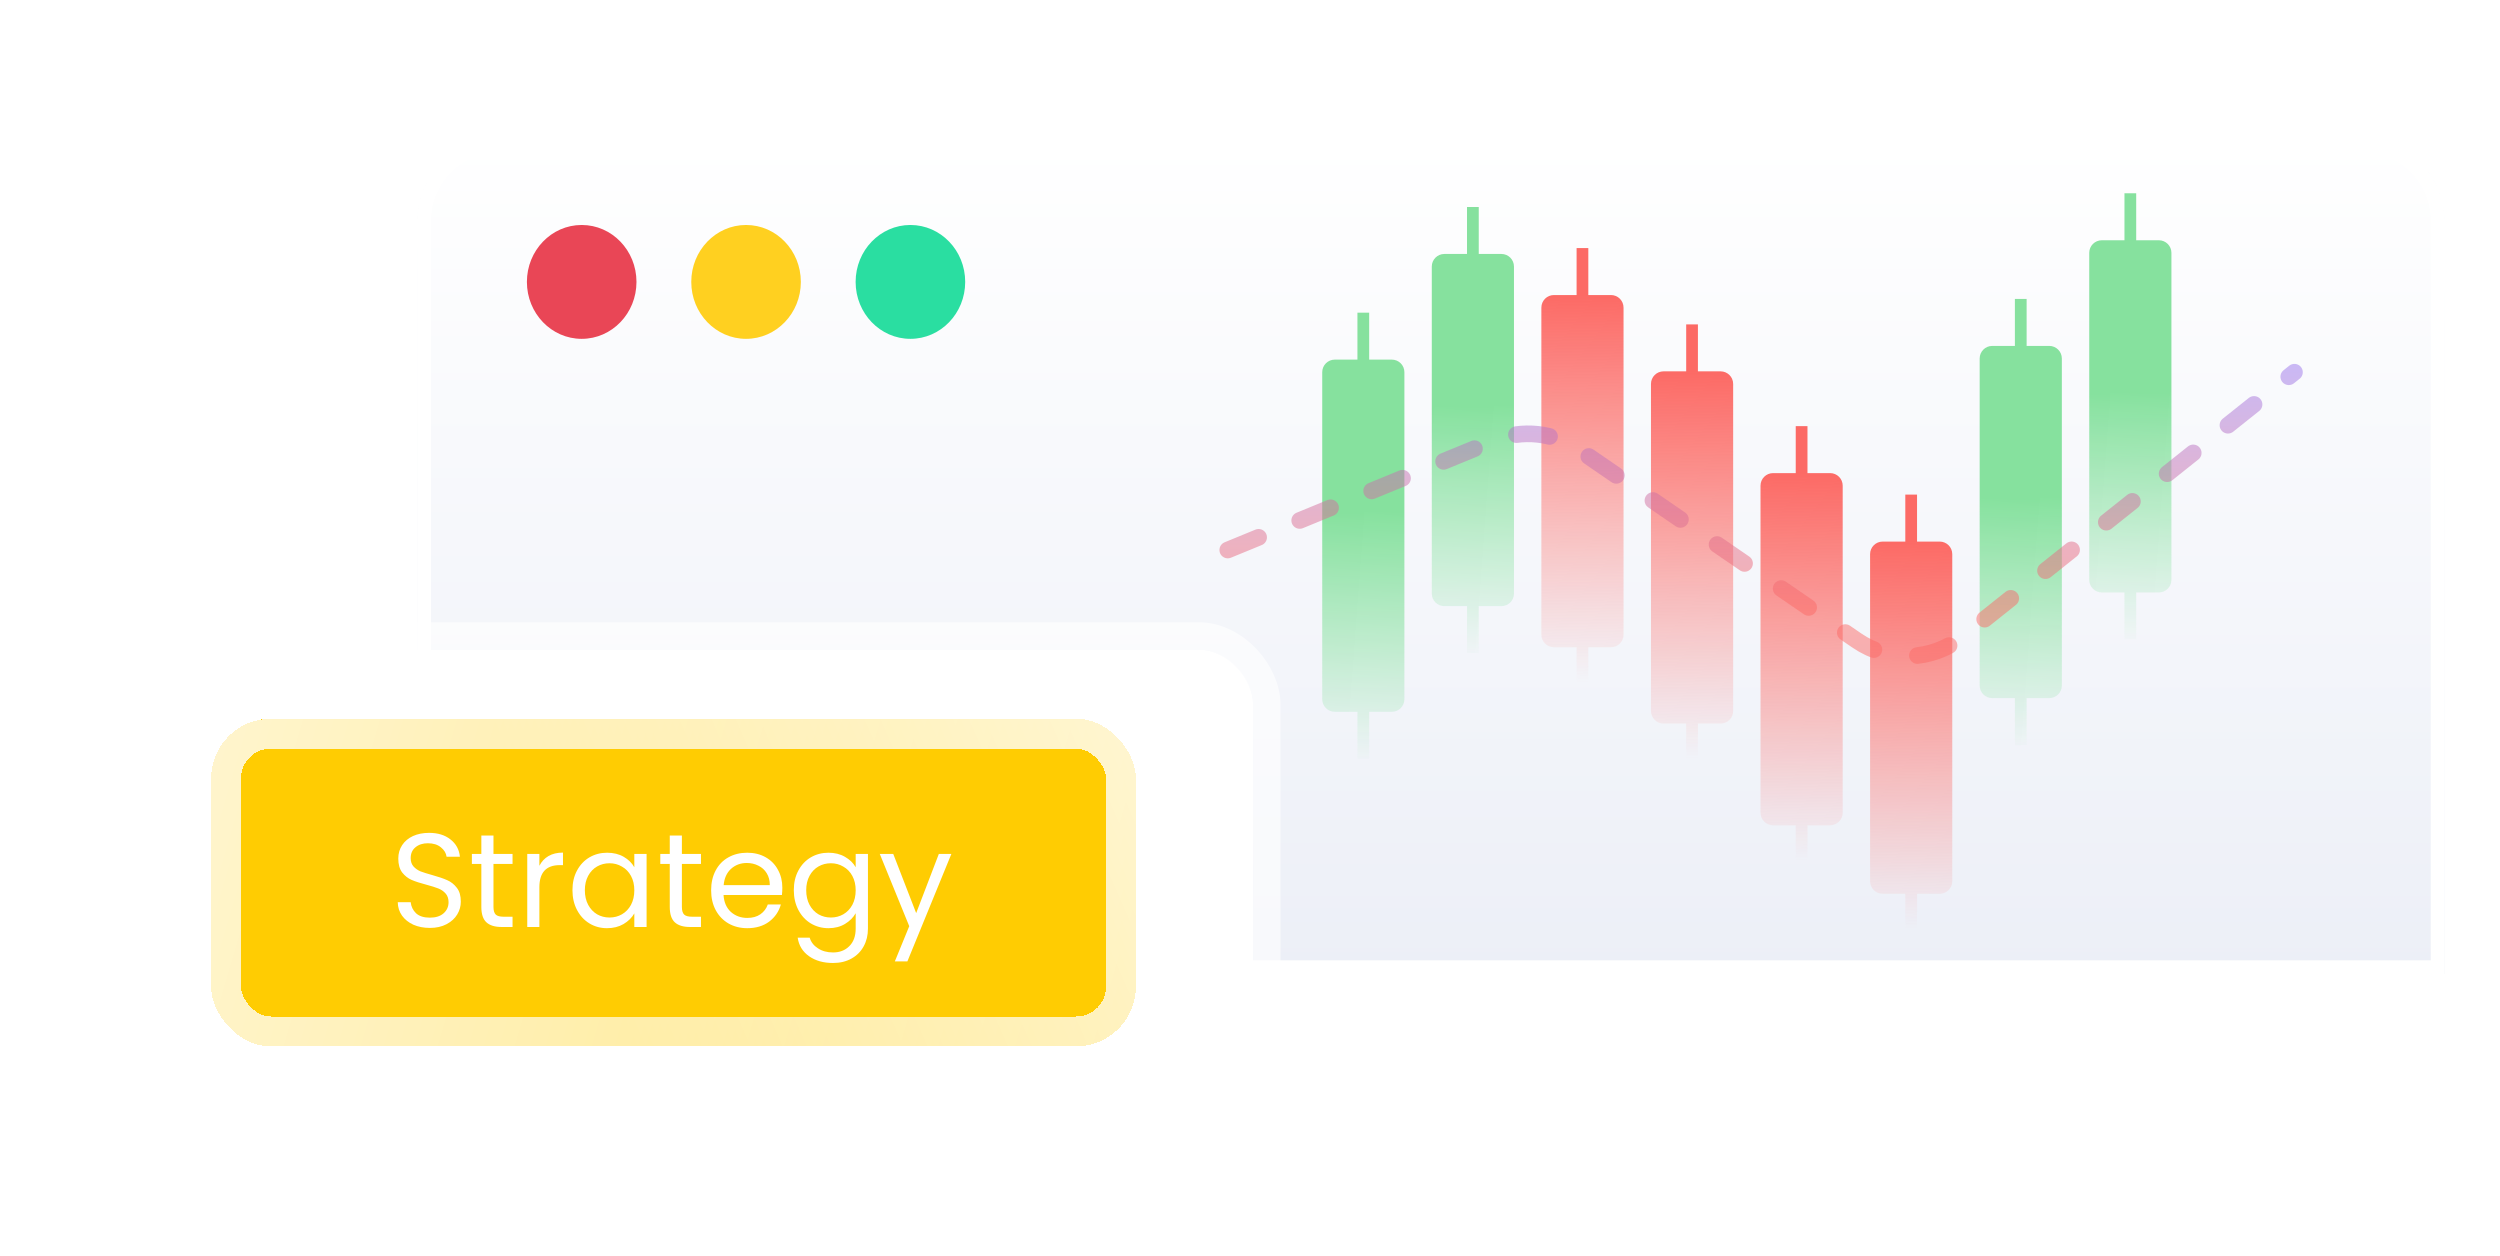 <svg width="225" height="113" viewBox="0 0 225 113" fill="none" xmlns="http://www.w3.org/2000/svg">
<g filter="url(#filter0_d_165_11806)">
<path d="M37.56 17.396C37.56 13.311 40.871 10 44.956 10H212.604C216.688 10 220 13.311 220 17.396V85.195H37.56V17.396Z" fill="url(#paint0_linear_165_11806)"/>
<path d="M44.956 10.616H212.604C216.348 10.616 219.383 13.652 219.383 17.396V84.579H38.176V17.396C38.176 13.652 41.211 10.616 44.956 10.616Z" stroke="white" stroke-width="1.233"/>
</g>
<ellipse cx="52.352" cy="25.372" rx="4.931" ry="5.124" fill="#E94656"/>
<ellipse cx="67.145" cy="25.372" rx="4.931" ry="5.124" fill="#FFD020"/>
<ellipse cx="81.937" cy="25.372" rx="4.931" ry="5.124" fill="#2ADEA1"/>
<path fill-rule="evenodd" clip-rule="evenodd" d="M142.949 22.327H141.893V26.553H139.855C139.23 26.553 138.723 27.06 138.723 27.686V57.12C138.723 57.745 139.23 58.252 139.855 58.252H141.893V62.478H142.949V58.252H144.987C145.612 58.252 146.119 57.745 146.119 57.12V27.686C146.119 27.06 145.612 26.553 144.987 26.553H142.949V22.327Z" fill="url(#paint1_linear_165_11806)"/>
<path fill-rule="evenodd" clip-rule="evenodd" d="M133.088 18.629H132.031V22.856H129.993C129.368 22.856 128.861 23.363 128.861 23.988V53.422C128.861 54.047 129.368 54.554 129.993 54.554H132.031V58.78H133.088V54.554H135.126C135.751 54.554 136.258 54.047 136.258 53.422V23.988C136.258 23.363 135.751 22.856 135.126 22.856H133.088V18.629Z" fill="url(#paint2_linear_165_11806)"/>
<path fill-rule="evenodd" clip-rule="evenodd" d="M123.226 28.138H122.169V32.365H120.132C119.507 32.365 119 32.872 119 33.497V62.931C119 63.556 119.507 64.063 120.132 64.063H122.169V68.289H123.226V64.063H125.264C125.889 64.063 126.396 63.556 126.396 62.931V33.497C126.396 32.872 125.889 32.365 125.264 32.365H123.226V28.138Z" fill="url(#paint3_linear_165_11806)"/>
<path fill-rule="evenodd" clip-rule="evenodd" d="M152.813 29.195H151.757V33.421H149.72C149.094 33.421 148.588 33.928 148.588 34.553V63.987C148.588 64.613 149.094 65.12 149.72 65.12H151.757V69.346H152.813V65.12H154.852C155.477 65.12 155.984 64.613 155.984 63.987V34.553C155.984 33.928 155.477 33.421 154.852 33.421H152.813V29.195Z" fill="url(#paint4_linear_165_11806)"/>
<path fill-rule="evenodd" clip-rule="evenodd" d="M162.673 38.352H161.616V42.579H159.578C158.953 42.579 158.446 43.086 158.446 43.711V73.145C158.446 73.77 158.953 74.277 159.578 74.277H161.616V78.503H162.673V74.277H164.711C165.336 74.277 165.843 73.77 165.843 73.145V43.711C165.843 43.086 165.336 42.579 164.711 42.579H162.673V38.352Z" fill="url(#paint5_linear_165_11806)"/>
<path fill-rule="evenodd" clip-rule="evenodd" d="M172.534 44.516H171.477V48.742H169.44C168.815 48.742 168.308 49.249 168.308 49.874V79.308C168.308 79.933 168.815 80.44 169.44 80.44H171.477V84.667H172.534V80.44H174.572C175.197 80.44 175.704 79.933 175.704 79.308V49.874C175.704 49.249 175.197 48.742 174.572 48.742H172.534V44.516Z" fill="url(#paint6_linear_165_11806)"/>
<path fill-rule="evenodd" clip-rule="evenodd" d="M192.258 17.396H191.201V21.623H189.164C188.538 21.623 188.032 22.13 188.032 22.755V52.189C188.032 52.814 188.538 53.321 189.164 53.321H191.201V57.547H192.258V53.321H194.296C194.921 53.321 195.428 52.814 195.428 52.189V22.755C195.428 22.13 194.921 21.623 194.296 21.623H192.258V17.396Z" fill="url(#paint7_linear_165_11806)"/>
<path fill-rule="evenodd" clip-rule="evenodd" d="M182.396 26.906H181.34V31.132H179.302C178.677 31.132 178.17 31.639 178.17 32.264V61.698C178.17 62.324 178.677 62.83 179.302 62.83H181.34V67.057H182.396V62.83H184.434C185.059 62.83 185.566 62.324 185.566 61.698V32.264C185.566 31.639 185.059 31.132 184.434 31.132H182.396V26.906Z" fill="url(#paint8_linear_165_11806)"/>
<path opacity="0.5" d="M110.5 49.5L134.499 39.643C136.995 38.618 139.841 38.921 142.066 40.448L167.117 57.648C170.018 59.639 173.88 59.502 176.632 57.308L206.5 33.5" stroke="url(#paint9_linear_165_11806)" stroke-width="1.5" stroke-linecap="round" stroke-linejoin="round" stroke-dasharray="3 4"/>
<g filter="url(#filter1_d_165_11806)">
<rect x="8" y="56" width="104.78" height="41.912" rx="4.931" fill="white"/>
<rect x="6.767" y="54.767" width="107.245" height="44.377" rx="6.164" stroke="white" stroke-opacity="0.62" stroke-width="2.465"/>
</g>
<g filter="url(#filter2_d_165_11806)">
<rect x="19" y="62" width="83.228" height="29.486" rx="5.371" fill="#FFCC02" shape-rendering="crispEdges"/>
<path d="M38.691 80.827C38.139 80.827 37.642 80.731 37.203 80.539C36.77 80.339 36.431 80.067 36.182 79.723C35.934 79.371 35.806 78.967 35.798 78.511H36.962C37.002 78.903 37.163 79.235 37.443 79.507C37.73 79.771 38.147 79.903 38.691 79.903C39.211 79.903 39.618 79.775 39.914 79.519C40.218 79.255 40.37 78.919 40.37 78.511C40.37 78.191 40.282 77.931 40.106 77.731C39.931 77.531 39.711 77.379 39.447 77.275C39.182 77.171 38.827 77.059 38.379 76.939C37.827 76.795 37.383 76.651 37.047 76.507C36.718 76.363 36.434 76.139 36.194 75.835C35.962 75.523 35.846 75.107 35.846 74.587C35.846 74.131 35.962 73.727 36.194 73.375C36.426 73.023 36.751 72.751 37.166 72.559C37.59 72.367 38.075 72.271 38.618 72.271C39.403 72.271 40.042 72.467 40.538 72.859C41.042 73.251 41.327 73.771 41.391 74.419H40.191C40.151 74.099 39.983 73.819 39.687 73.579C39.391 73.331 38.998 73.207 38.511 73.207C38.054 73.207 37.682 73.327 37.395 73.567C37.106 73.799 36.962 74.127 36.962 74.551C36.962 74.855 37.047 75.103 37.215 75.295C37.391 75.487 37.602 75.635 37.85 75.739C38.106 75.835 38.462 75.947 38.919 76.075C39.471 76.227 39.914 76.379 40.251 76.531C40.587 76.675 40.874 76.903 41.114 77.215C41.355 77.519 41.474 77.935 41.474 78.463C41.474 78.871 41.367 79.255 41.151 79.615C40.934 79.975 40.614 80.267 40.191 80.491C39.767 80.715 39.267 80.827 38.691 80.827Z" fill="white"/>
<path d="M44.413 75.067V78.943C44.413 79.263 44.481 79.491 44.617 79.627C44.753 79.755 44.989 79.819 45.325 79.819H46.129V80.743H45.145C44.537 80.743 44.081 80.603 43.777 80.323C43.473 80.043 43.321 79.583 43.321 78.943V75.067H42.469V74.167H43.321V72.511H44.413V74.167H46.129V75.067H44.413Z" fill="white"/>
<path d="M48.544 75.235C48.736 74.859 49.008 74.567 49.361 74.359C49.721 74.151 50.157 74.047 50.669 74.047V75.175H50.38C49.157 75.175 48.544 75.839 48.544 77.167V80.743H47.453V74.167H48.544V75.235Z" fill="white"/>
<path d="M51.521 77.431C51.521 76.759 51.657 76.171 51.929 75.667C52.201 75.155 52.573 74.759 53.045 74.479C53.525 74.199 54.057 74.059 54.641 74.059C55.217 74.059 55.717 74.183 56.141 74.431C56.565 74.679 56.881 74.991 57.089 75.367V74.167H58.193V80.743H57.089V79.519C56.873 79.903 56.549 80.223 56.117 80.479C55.693 80.727 55.197 80.851 54.629 80.851C54.045 80.851 53.517 80.707 53.045 80.419C52.573 80.131 52.201 79.727 51.929 79.207C51.657 78.687 51.521 78.095 51.521 77.431ZM57.089 77.443C57.089 76.947 56.989 76.515 56.789 76.147C56.589 75.779 56.317 75.499 55.973 75.307C55.637 75.107 55.265 75.007 54.857 75.007C54.449 75.007 54.077 75.103 53.741 75.295C53.405 75.487 53.137 75.767 52.937 76.135C52.737 76.503 52.637 76.935 52.637 77.431C52.637 77.935 52.737 78.375 52.937 78.751C53.137 79.119 53.405 79.403 53.741 79.603C54.077 79.795 54.449 79.891 54.857 79.891C55.265 79.891 55.637 79.795 55.973 79.603C56.317 79.403 56.589 79.119 56.789 78.751C56.989 78.375 57.089 77.939 57.089 77.443Z" fill="white"/>
<path d="M61.37 75.067V78.943C61.37 79.263 61.438 79.491 61.575 79.627C61.711 79.755 61.947 79.819 62.282 79.819H63.087V80.743H62.102C61.495 80.743 61.038 80.603 60.734 80.323C60.431 80.043 60.279 79.583 60.279 78.943V75.067H59.426V74.167H60.279V72.511H61.37V74.167H63.087V75.067H61.37Z" fill="white"/>
<path d="M70.41 77.203C70.41 77.411 70.398 77.631 70.374 77.863H65.118C65.158 78.511 65.378 79.019 65.778 79.387C66.186 79.747 66.678 79.927 67.254 79.927C67.726 79.927 68.118 79.819 68.43 79.603C68.75 79.379 68.974 79.083 69.102 78.715H70.278C70.102 79.347 69.75 79.863 69.222 80.263C68.694 80.655 68.038 80.851 67.254 80.851C66.63 80.851 66.07 80.711 65.574 80.431C65.086 80.151 64.702 79.755 64.422 79.243C64.142 78.723 64.002 78.123 64.002 77.443C64.002 76.763 64.138 76.167 64.41 75.655C64.682 75.143 65.062 74.751 65.55 74.479C66.046 74.199 66.614 74.059 67.254 74.059C67.878 74.059 68.43 74.195 68.91 74.467C69.39 74.739 69.758 75.115 70.014 75.595C70.278 76.067 70.41 76.603 70.41 77.203ZM69.282 76.975C69.282 76.559 69.19 76.203 69.006 75.907C68.822 75.603 68.57 75.375 68.25 75.223C67.938 75.063 67.59 74.983 67.206 74.983C66.654 74.983 66.182 75.159 65.79 75.511C65.406 75.863 65.186 76.351 65.13 76.975H69.282Z" fill="white"/>
<path d="M74.563 74.059C75.131 74.059 75.627 74.183 76.051 74.431C76.483 74.679 76.803 74.991 77.011 75.367V74.167H78.115V80.887C78.115 81.487 77.987 82.019 77.731 82.483C77.475 82.955 77.107 83.323 76.627 83.587C76.155 83.851 75.603 83.983 74.971 83.983C74.107 83.983 73.387 83.779 72.811 83.371C72.235 82.963 71.895 82.407 71.791 81.703H72.871C72.991 82.103 73.239 82.423 73.615 82.663C73.991 82.911 74.443 83.035 74.971 83.035C75.571 83.035 76.059 82.847 76.435 82.471C76.819 82.095 77.011 81.567 77.011 80.887V79.507C76.795 79.891 76.475 80.211 76.051 80.467C75.627 80.723 75.131 80.851 74.563 80.851C73.979 80.851 73.447 80.707 72.967 80.419C72.495 80.131 72.123 79.727 71.851 79.207C71.579 78.687 71.443 78.095 71.443 77.431C71.443 76.759 71.579 76.171 71.851 75.667C72.123 75.155 72.495 74.759 72.967 74.479C73.447 74.199 73.979 74.059 74.563 74.059ZM77.011 77.443C77.011 76.947 76.911 76.515 76.711 76.147C76.511 75.779 76.239 75.499 75.895 75.307C75.559 75.107 75.187 75.007 74.779 75.007C74.371 75.007 73.999 75.103 73.663 75.295C73.327 75.487 73.059 75.767 72.859 76.135C72.659 76.503 72.559 76.935 72.559 77.431C72.559 77.935 72.659 78.375 72.859 78.751C73.059 79.119 73.327 79.403 73.663 79.603C73.999 79.795 74.371 79.891 74.779 79.891C75.187 79.891 75.559 79.795 75.895 79.603C76.239 79.403 76.511 79.119 76.711 78.751C76.911 78.375 77.011 77.939 77.011 77.443Z" fill="white"/>
<path d="M85.624 74.167L81.664 83.839H80.536L81.832 80.671L79.18 74.167H80.392L82.456 79.495L84.496 74.167H85.624Z" fill="white"/>
<rect x="20.343" y="63.343" width="80.543" height="26.8" rx="4.029" stroke="url(#paint10_linear_165_11806)" stroke-width="2.686" shape-rendering="crispEdges"/>
<rect x="20.343" y="63.343" width="80.543" height="26.8" rx="4.029" stroke="url(#paint11_linear_165_11806)" stroke-width="2.686" shape-rendering="crispEdges"/>
</g>
<defs>
<filter id="filter0_d_165_11806" x="32.629" y="7.535" width="192.302" height="85.057" filterUnits="userSpaceOnUse" color-interpolation-filters="sRGB">
<feFlood flood-opacity="0" result="BackgroundImageFix"/>
<feColorMatrix in="SourceAlpha" type="matrix" values="0 0 0 0 0 0 0 0 0 0 0 0 0 0 0 0 0 0 127 0" result="hardAlpha"/>
<feOffset dy="2.465"/>
<feGaussianBlur stdDeviation="2.465"/>
<feColorMatrix type="matrix" values="0 0 0 0 0.553 0 0 0 0 0.471 0 0 0 0 1 0 0 0 0.199 0"/>
<feBlend mode="normal" in2="BackgroundImageFix" result="effect1_dropShadow_165_11806"/>
<feBlend mode="normal" in="SourceGraphic" in2="effect1_dropShadow_165_11806" result="shape"/>
</filter>
<filter id="filter1_d_165_11806" x="0.604" y="51.069" width="119.572" height="56.704" filterUnits="userSpaceOnUse" color-interpolation-filters="sRGB">
<feFlood flood-opacity="0" result="BackgroundImageFix"/>
<feColorMatrix in="SourceAlpha" type="matrix" values="0 0 0 0 0 0 0 0 0 0 0 0 0 0 0 0 0 0 127 0" result="hardAlpha"/>
<feOffset dy="2.465"/>
<feGaussianBlur stdDeviation="2.465"/>
<feColorMatrix type="matrix" values="0 0 0 0 0.553 0 0 0 0 0.471 0 0 0 0 1 0 0 0 0.199 0"/>
<feBlend mode="normal" in2="BackgroundImageFix" result="effect1_dropShadow_165_11806"/>
<feBlend mode="normal" in="SourceGraphic" in2="effect1_dropShadow_165_11806" result="shape"/>
</filter>
<filter id="filter2_d_165_11806" x="0.2" y="45.886" width="120.828" height="67.085" filterUnits="userSpaceOnUse" color-interpolation-filters="sRGB">
<feFlood flood-opacity="0" result="BackgroundImageFix"/>
<feColorMatrix in="SourceAlpha" type="matrix" values="0 0 0 0 0 0 0 0 0 0 0 0 0 0 0 0 0 0 127 0" result="hardAlpha"/>
<feOffset dy="2.686"/>
<feGaussianBlur stdDeviation="9.4"/>
<feComposite in2="hardAlpha" operator="out"/>
<feColorMatrix type="matrix" values="0 0 0 0 1 0 0 0 0 0.879 0 0 0 0 0.4 0 0 0 0.31 0"/>
<feBlend mode="normal" in2="BackgroundImageFix" result="effect1_dropShadow_165_11806"/>
<feBlend mode="normal" in="SourceGraphic" in2="effect1_dropShadow_165_11806" result="shape"/>
</filter>
<linearGradient id="paint0_linear_165_11806" x1="37.56" y1="10" x2="37.56" y2="85.195" gradientUnits="userSpaceOnUse">
<stop stop-color="white"/>
<stop offset="1" stop-color="#ECEFF7"/>
</linearGradient>
<linearGradient id="paint1_linear_165_11806" x1="142.421" y1="26.553" x2="141.853" y2="61.403" gradientUnits="userSpaceOnUse">
<stop stop-color="#FC6A65"/>
<stop offset="1" stop-color="#FC6A65" stop-opacity="0"/>
</linearGradient>
<linearGradient id="paint2_linear_165_11806" x1="132.541" y1="36.572" x2="132.928" y2="59.485" gradientUnits="userSpaceOnUse">
<stop stop-color="#86E19E"/>
<stop offset="1" stop-color="#86E19E" stop-opacity="0"/>
</linearGradient>
<linearGradient id="paint3_linear_165_11806" x1="122.679" y1="46.082" x2="123.066" y2="68.995" gradientUnits="userSpaceOnUse">
<stop stop-color="#86E19E"/>
<stop offset="1" stop-color="#86E19E" stop-opacity="0"/>
</linearGradient>
<linearGradient id="paint4_linear_165_11806" x1="152.286" y1="33.421" x2="151.717" y2="68.271" gradientUnits="userSpaceOnUse">
<stop stop-color="#FC6A65"/>
<stop offset="1" stop-color="#FC6A65" stop-opacity="0"/>
</linearGradient>
<linearGradient id="paint5_linear_165_11806" x1="162.145" y1="42.579" x2="161.576" y2="77.428" gradientUnits="userSpaceOnUse">
<stop stop-color="#FC6A65"/>
<stop offset="1" stop-color="#FC6A65" stop-opacity="0"/>
</linearGradient>
<linearGradient id="paint6_linear_165_11806" x1="172.006" y1="48.742" x2="171.438" y2="83.591" gradientUnits="userSpaceOnUse">
<stop stop-color="#FC6A65"/>
<stop offset="1" stop-color="#FC6A65" stop-opacity="0"/>
</linearGradient>
<linearGradient id="paint7_linear_165_11806" x1="191.711" y1="35.34" x2="192.098" y2="58.253" gradientUnits="userSpaceOnUse">
<stop stop-color="#86E19E"/>
<stop offset="1" stop-color="#86E19E" stop-opacity="0"/>
</linearGradient>
<linearGradient id="paint8_linear_165_11806" x1="181.849" y1="44.849" x2="182.236" y2="67.762" gradientUnits="userSpaceOnUse">
<stop stop-color="#86E19E"/>
<stop offset="1" stop-color="#86E19E" stop-opacity="0"/>
</linearGradient>
<linearGradient id="paint9_linear_165_11806" x1="158.5" y1="30" x2="158.5" y2="54.646" gradientUnits="userSpaceOnUse">
<stop stop-color="#8D78FF"/>
<stop offset="1" stop-color="#FC6A65"/>
</linearGradient>
<linearGradient id="paint10_linear_165_11806" x1="18.176" y1="62" x2="114.096" y2="90.32" gradientUnits="userSpaceOnUse">
<stop stop-color="white" stop-opacity="0.63"/>
<stop offset="1" stop-color="white" stop-opacity="0.04"/>
</linearGradient>
<linearGradient id="paint11_linear_165_11806" x1="99.344" y1="40.847" x2="45.159" y2="64.61" gradientUnits="userSpaceOnUse">
<stop stop-color="white" stop-opacity="0.82"/>
<stop offset="1" stop-color="white" stop-opacity="0.47"/>
</linearGradient>
</defs>
</svg>
